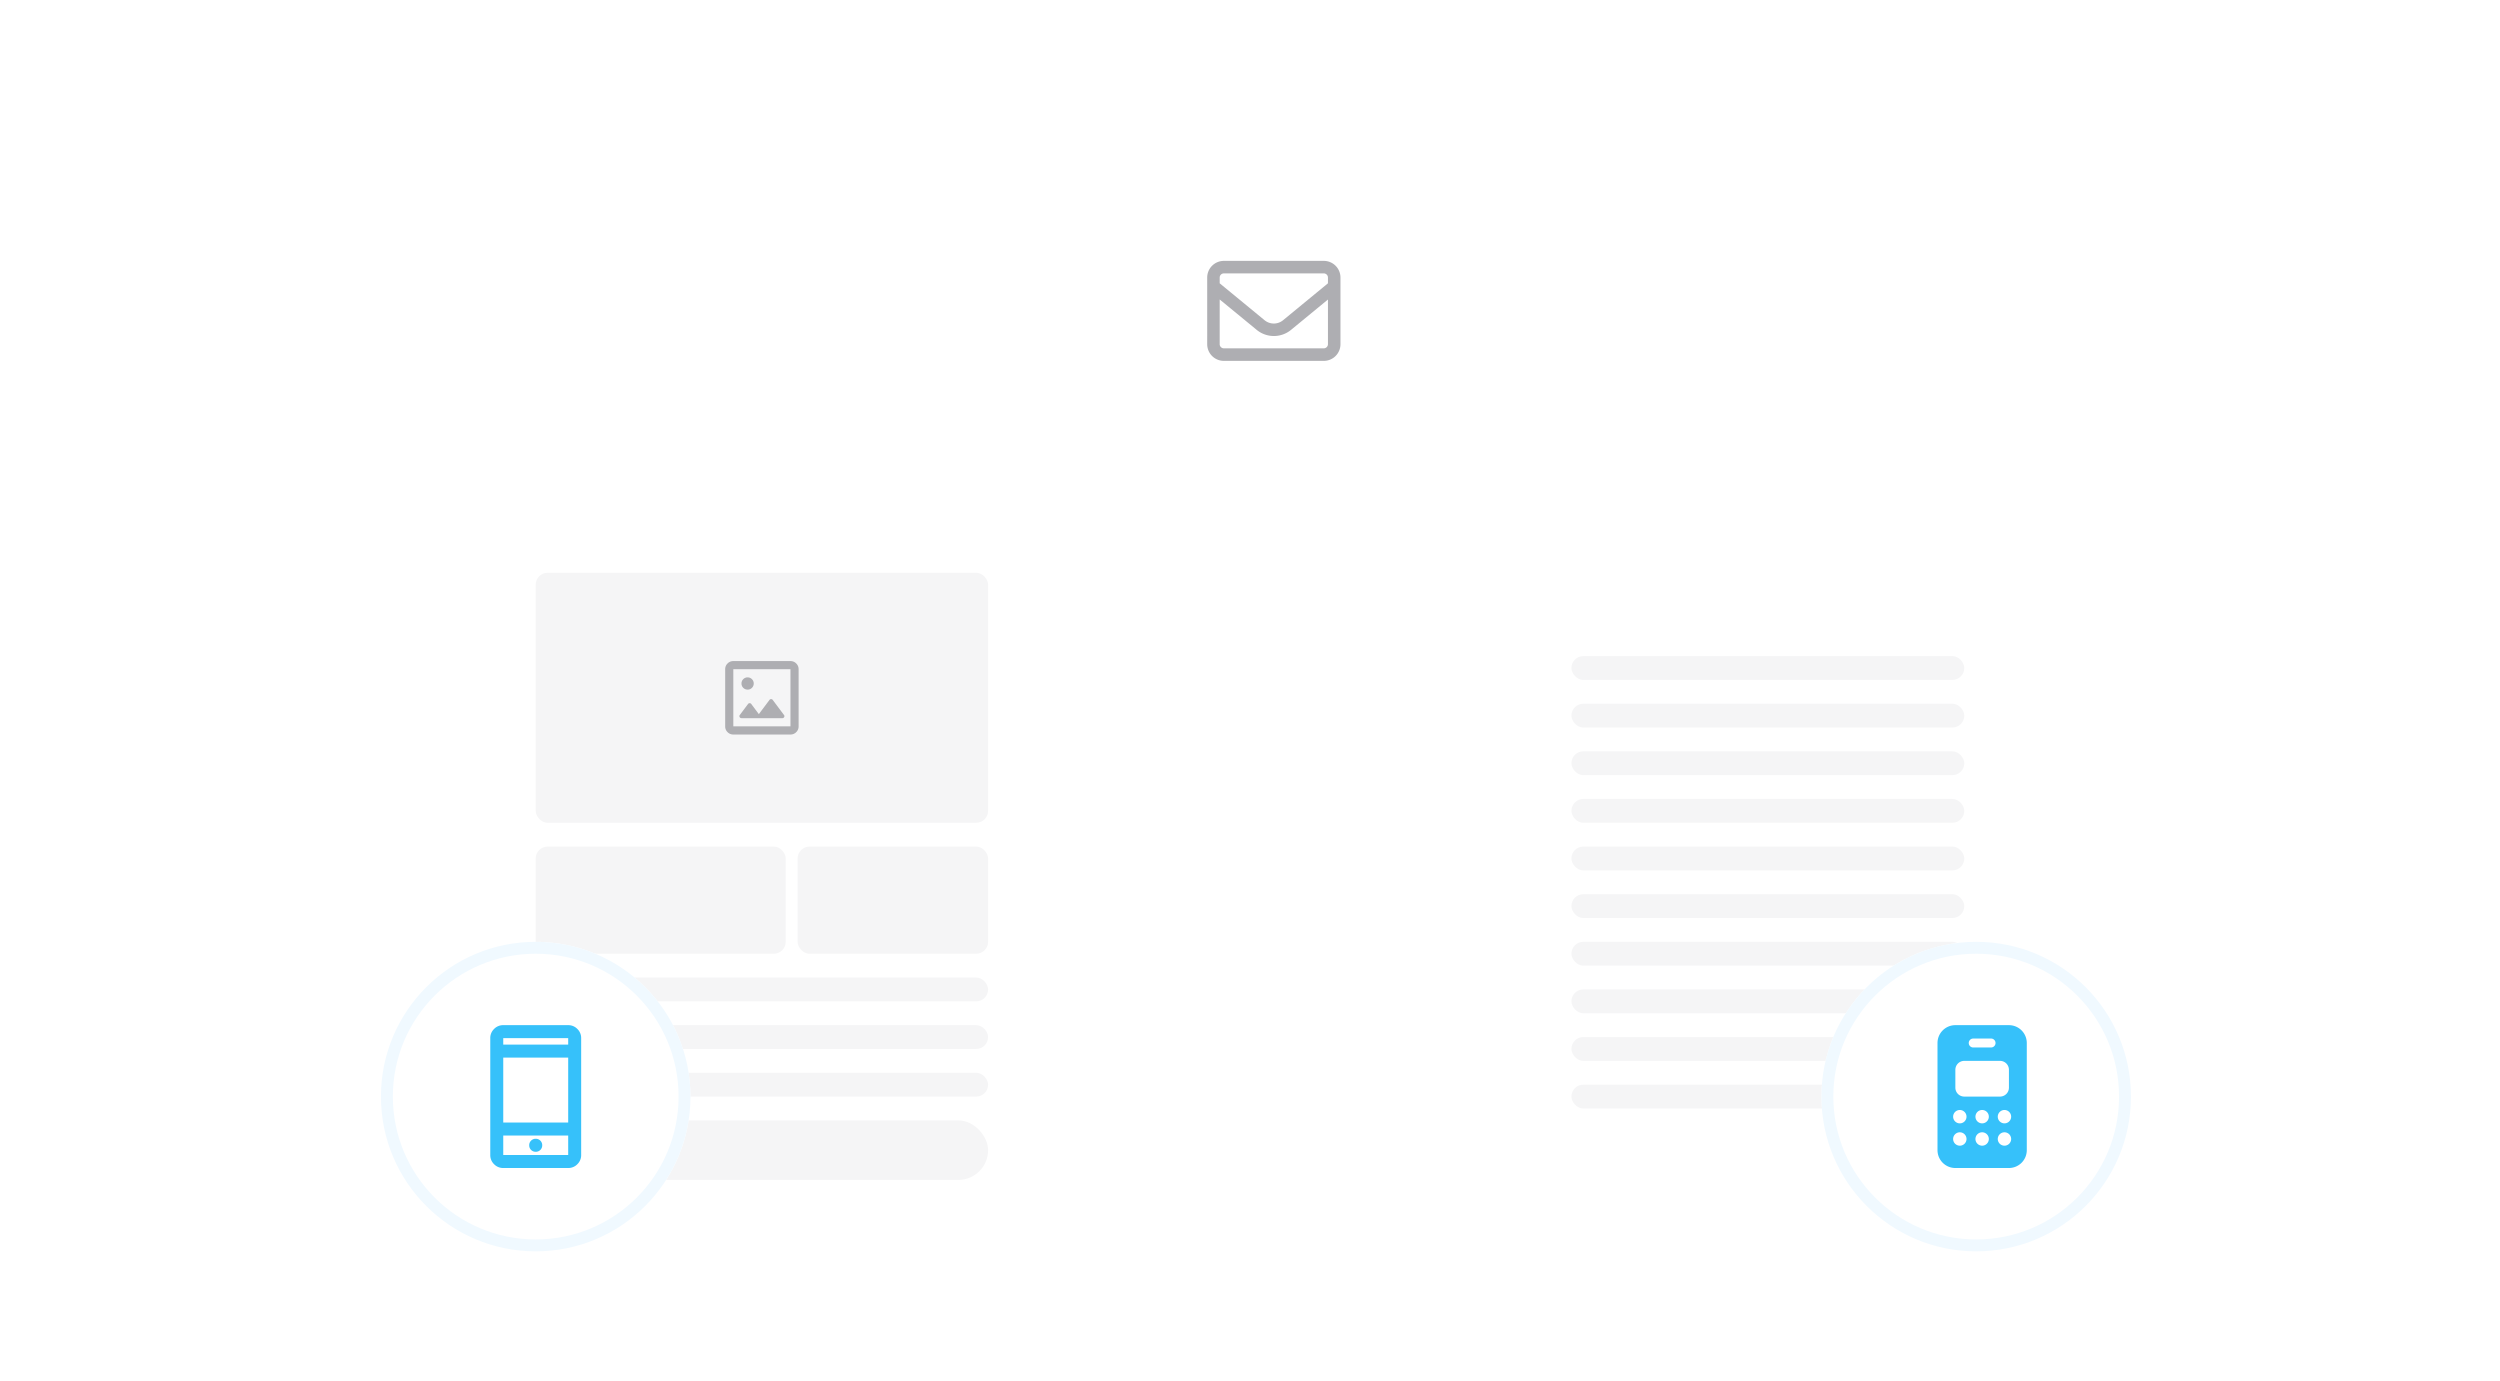 <svg xmlns="http://www.w3.org/2000/svg" xmlns:xlink="http://www.w3.org/1999/xlink" width="210" height="116" viewBox="0 0 210 116">
  <defs>
    <filter id="長方形_20121" x="40" y="44.113" width="48" height="61" filterUnits="userSpaceOnUse">
      <feOffset dy="1" input="SourceAlpha"/>
      <feGaussianBlur stdDeviation="1" result="blur"/>
      <feFlood flood-color="#5b5b5f" flood-opacity="0.102"/>
      <feComposite operator="in" in2="blur"/>
      <feComposite in="SourceGraphic"/>
    </filter>
    <filter id="長方形_20121-2" x="124" y="44.113" width="49" height="61" filterUnits="userSpaceOnUse">
      <feOffset dy="1" input="SourceAlpha"/>
      <feGaussianBlur stdDeviation="1" result="blur-2"/>
      <feFlood flood-color="#5b5b5f" flood-opacity="0.102"/>
      <feComposite operator="in" in2="blur-2"/>
      <feComposite in="SourceGraphic"/>
    </filter>
  </defs>
  <g id="グループ_60172" data-name="グループ 60172" transform="translate(-2488 -5200)">
    <path id="パス_31273" data-name="パス 31273" d="M8,0H202a8,8,0,0,1,8,8V108a8,8,0,0,1-8,8H8a8,8,0,0,1-8-8V8A8,8,0,0,1,8,0Z" transform="translate(2488 5200)" fill="none"/>
    <g id="グループ_60171" data-name="グループ 60171" transform="translate(2051 2013.113)">
      <g id="グループ_6955" data-name="グループ 6955" transform="translate(0 1016)">
        <g id="グループ_6949" data-name="グループ 6949" transform="translate(480.161 2217.226)">
          <g transform="matrix(1, 0, 0, 1, -43.16, -46.34)" filter="url(#長方形_20121)">
            <rect id="長方形_20121-3" data-name="長方形 20121" width="42" height="55" rx="3" transform="translate(43 46.11)" fill="#fff"/>
          </g>
          <g id="グループ_6918" data-name="グループ 6918" transform="translate(1.834 2.542)">
            <rect id="長方形_20122" data-name="長方形 20122" width="38" height="21" rx="1" transform="translate(0.005 -0.768)" fill="#f5f5f6"/>
            <rect id="長方形_20123" data-name="長方形 20123" width="21" height="9" rx="1" transform="translate(0.005 22.232)" fill="#f5f5f6"/>
            <rect id="長方形_20124" data-name="長方形 20124" width="16" height="9" rx="1" transform="translate(22.005 22.232)" fill="#f5f5f6"/>
            <rect id="長方形_20127" data-name="長方形 20127" width="38" height="5" rx="2.5" transform="translate(0.005 45.232)" fill="#f5f5f6"/>
            <rect id="長方形_20129" data-name="長方形 20129" width="38" height="2" rx="1" transform="translate(0.005 33.232)" fill="#f5f5f6"/>
            <rect id="長方形_20192" data-name="長方形 20192" width="38" height="2" rx="1" transform="translate(0.005 37.232)" fill="#f5f5f6"/>
            <rect id="長方形_20136" data-name="長方形 20136" width="38" height="2" rx="1" transform="translate(0.005 41.232)" fill="#f5f5f6"/>
            <path id="パス_30947" data-name="パス 30947" d="M120.686-833.826a.661.661,0,0,1-.484-.2.661.661,0,0,1-.2-.484v-4.8a.661.661,0,0,1,.2-.485.661.661,0,0,1,.484-.2h4.8a.661.661,0,0,1,.484.2.661.661,0,0,1,.2.485v4.8a.661.661,0,0,1-.2.484.661.661,0,0,1-.484.2Zm0-.686h4.8v-4.8h-4.8Zm0,0v0Zm.686-.686h3.43a.166.166,0,0,0,.154-.094.151.151,0,0,0-.017-.18l-.943-1.26a.163.163,0,0,0-.137-.069.163.163,0,0,0-.137.069l-.892,1.192-.635-.849a.163.163,0,0,0-.137-.069.163.163,0,0,0-.137.069l-.686.917a.151.151,0,0,0-.017.18A.166.166,0,0,0,121.372-835.2Zm.514-2.4a.5.5,0,0,0,.364-.15.5.5,0,0,0,.15-.364.5.5,0,0,0-.15-.364.5.5,0,0,0-.364-.15.5.5,0,0,0-.364.15.5.5,0,0,0-.15.364.5.5,0,0,0,.15.364A.5.5,0,0,0,121.886-837.6Z" transform="translate(-104.082 846.645)" fill="#aeaeb2"/>
          </g>
        </g>
        <g id="グループ_6954" data-name="グループ 6954" transform="translate(0 -1016)">
          <g id="楕円形_1485" data-name="楕円形 1485" transform="translate(469 3266)" fill="#fff" stroke="#f0f9ff" stroke-width="1">
            <circle cx="13" cy="13" r="13" stroke="none"/>
            <circle cx="13" cy="13" r="12.5" fill="none"/>
          </g>
          <path id="パス_30948" data-name="パス 30948" d="M201.091-908a1.051,1.051,0,0,1-.77-.32,1.05,1.05,0,0,1-.32-.771v-9.818a1.05,1.05,0,0,1,.32-.771,1.051,1.051,0,0,1,.77-.32h5.455a1.05,1.05,0,0,1,.77.32,1.05,1.05,0,0,1,.32.771v9.818a1.05,1.05,0,0,1-.32.771,1.05,1.05,0,0,1-.77.32Zm0-2.727v1.636h5.455v-1.636Zm2.727,1.364a.528.528,0,0,0,.389-.157.528.528,0,0,0,.157-.389.528.528,0,0,0-.157-.389.528.528,0,0,0-.389-.157.528.528,0,0,0-.389.157.528.528,0,0,0-.157.389.528.528,0,0,0,.157.389A.528.528,0,0,0,203.818-909.364Zm-2.727-2.455h5.455v-5.455h-5.455Zm0-6.546h5.455v-.545h-5.455Zm0,7.636v0Zm0-7.636v0Z" transform="translate(278.182 4193)" fill="#36c1fa"/>
        </g>
      </g>
      <g id="グループ_6956" data-name="グループ 6956" transform="translate(291.489 -18.511)">
        <circle id="楕円形_1484" data-name="楕円形 1484" cx="15" cy="15" r="15" transform="translate(237.511 3216.511)" fill="#fff"/>
        <path id="パス_30943" data-name="パス 30943" d="M540.358,299.205a.35.35,0,0,0-.35.35v.483l3.77,3.1a1.223,1.223,0,0,0,1.555,0l3.769-3.1v-.483a.35.35,0,0,0-.35-.35Zm-.35,2.19v3.756a.351.351,0,0,0,.35.35h8.394a.351.351,0,0,0,.35-.35V301.4l-3.1,2.549a2.274,2.274,0,0,1-2.886,0Zm-1.049-1.841a1.4,1.4,0,0,1,1.4-1.4h8.394a1.4,1.4,0,0,1,1.4,1.4v5.6a1.4,1.4,0,0,1-1.4,1.4h-8.394a1.4,1.4,0,0,1-1.4-1.4Z" transform="translate(-292.043 2929.158)" fill="#aeaeb2" stroke="rgba(0,0,0,0)" stroke-width="1"/>
      </g>
      <line id="線_224" data-name="線 224" y2="36.255" transform="translate(543.5 3222.245)" fill="none" stroke="#fff" stroke-width="1.5"/>
      <line id="線_225" data-name="線 225" x2="22" transform="translate(521.5 3258.5)" fill="none" stroke="#fff" stroke-width="1.5"/>
      <line id="線_226" data-name="線 226" x2="24" transform="translate(543.5 3258.5)" fill="none" stroke="#fff" stroke-width="1.5"/>
      <g id="グループ_6953" data-name="グループ 6953">
        <g id="グループ_6950" data-name="グループ 6950" transform="translate(564.335 3233.226)">
          <g transform="matrix(1, 0, 0, 1, -127.33, -46.34)" filter="url(#長方形_20121-2)">
            <rect id="長方形_20121-4" data-name="長方形 20121" width="43" height="55" rx="3" transform="translate(127 46.11)" fill="#fff"/>
          </g>
          <g id="グループ_6917" data-name="グループ 6917" transform="translate(4.959 9.209)">
            <rect id="長方形_20135" data-name="長方形 20135" width="33" height="2" rx="1" transform="translate(-0.294 -0.436)" fill="#f5f5f6"/>
            <rect id="長方形_20137" data-name="長方形 20137" width="33" height="2" rx="1" transform="translate(-0.294 7.564)" fill="#f5f5f6"/>
            <rect id="長方形_20139" data-name="長方形 20139" width="33" height="2" rx="1" transform="translate(-0.294 15.564)" fill="#f5f5f6"/>
            <rect id="長方形_20141" data-name="長方形 20141" width="33" height="2" rx="1" transform="translate(-0.294 23.564)" fill="#f5f5f6"/>
            <rect id="長方形_20144" data-name="長方形 20144" width="33" height="2" rx="1" transform="translate(-0.294 31.564)" fill="#f5f5f6"/>
            <rect id="長方形_20136-2" data-name="長方形 20136" width="33" height="2" rx="1" transform="translate(-0.294 3.564)" fill="#f5f5f6"/>
            <rect id="長方形_20138" data-name="長方形 20138" width="33" height="2" rx="1" transform="translate(-0.294 11.564)" fill="#f5f5f6"/>
            <rect id="長方形_20140" data-name="長方形 20140" width="33" height="2" rx="1" transform="translate(-0.294 19.564)" fill="#f5f5f6"/>
            <rect id="長方形_20142" data-name="長方形 20142" width="33" height="2" rx="1" transform="translate(-0.294 27.564)" fill="#f5f5f6"/>
            <rect id="長方形_20143" data-name="長方形 20143" width="33" height="2" rx="1" transform="translate(-0.294 35.564)" fill="#f5f5f6"/>
          </g>
        </g>
        <g id="グループ_6952" data-name="グループ 6952" transform="translate(35)">
          <g id="楕円形_1486" data-name="楕円形 1486" transform="translate(555 3266)" fill="#fff" stroke="#f0f9ff" stroke-width="1">
            <circle cx="13" cy="13" r="13" stroke="none"/>
            <circle cx="13" cy="13" r="12.5" fill="none"/>
          </g>
          <path id="mobile-retro-solid" d="M0,1.5A1.5,1.5,0,0,1,1.5,0H6A1.5,1.5,0,0,1,7.5,1.5v9A1.5,1.5,0,0,1,6,12H1.5A1.5,1.5,0,0,1,0,10.5ZM1.5,3.75v1.5A.749.749,0,0,0,2.25,6h3A.749.749,0,0,0,6,5.25V3.75A.749.749,0,0,0,5.25,3h-3A.749.749,0,0,0,1.5,3.75Zm.375,4.5a.562.562,0,1,0-.562-.562A.562.562,0,0,0,1.875,8.25Zm.562,1.312a.562.562,0,1,0-.562.562A.562.562,0,0,0,2.437,9.562ZM3.75,8.25a.562.562,0,1,0-.562-.562A.562.562,0,0,0,3.75,8.25Zm.562,1.312a.562.562,0,1,0-.562.562A.562.562,0,0,0,4.312,9.562ZM5.625,8.25a.562.562,0,1,0-.562-.562A.562.562,0,0,0,5.625,8.25Zm.562,1.312a.562.562,0,1,0-.562.562A.562.562,0,0,0,6.187,9.562ZM3,1.125a.375.375,0,0,0,0,.75H4.5a.375.375,0,0,0,0-.75Z" transform="translate(564.75 3273)" fill="#36c1fa"/>
        </g>
      </g>
    </g>
  </g>
</svg>
